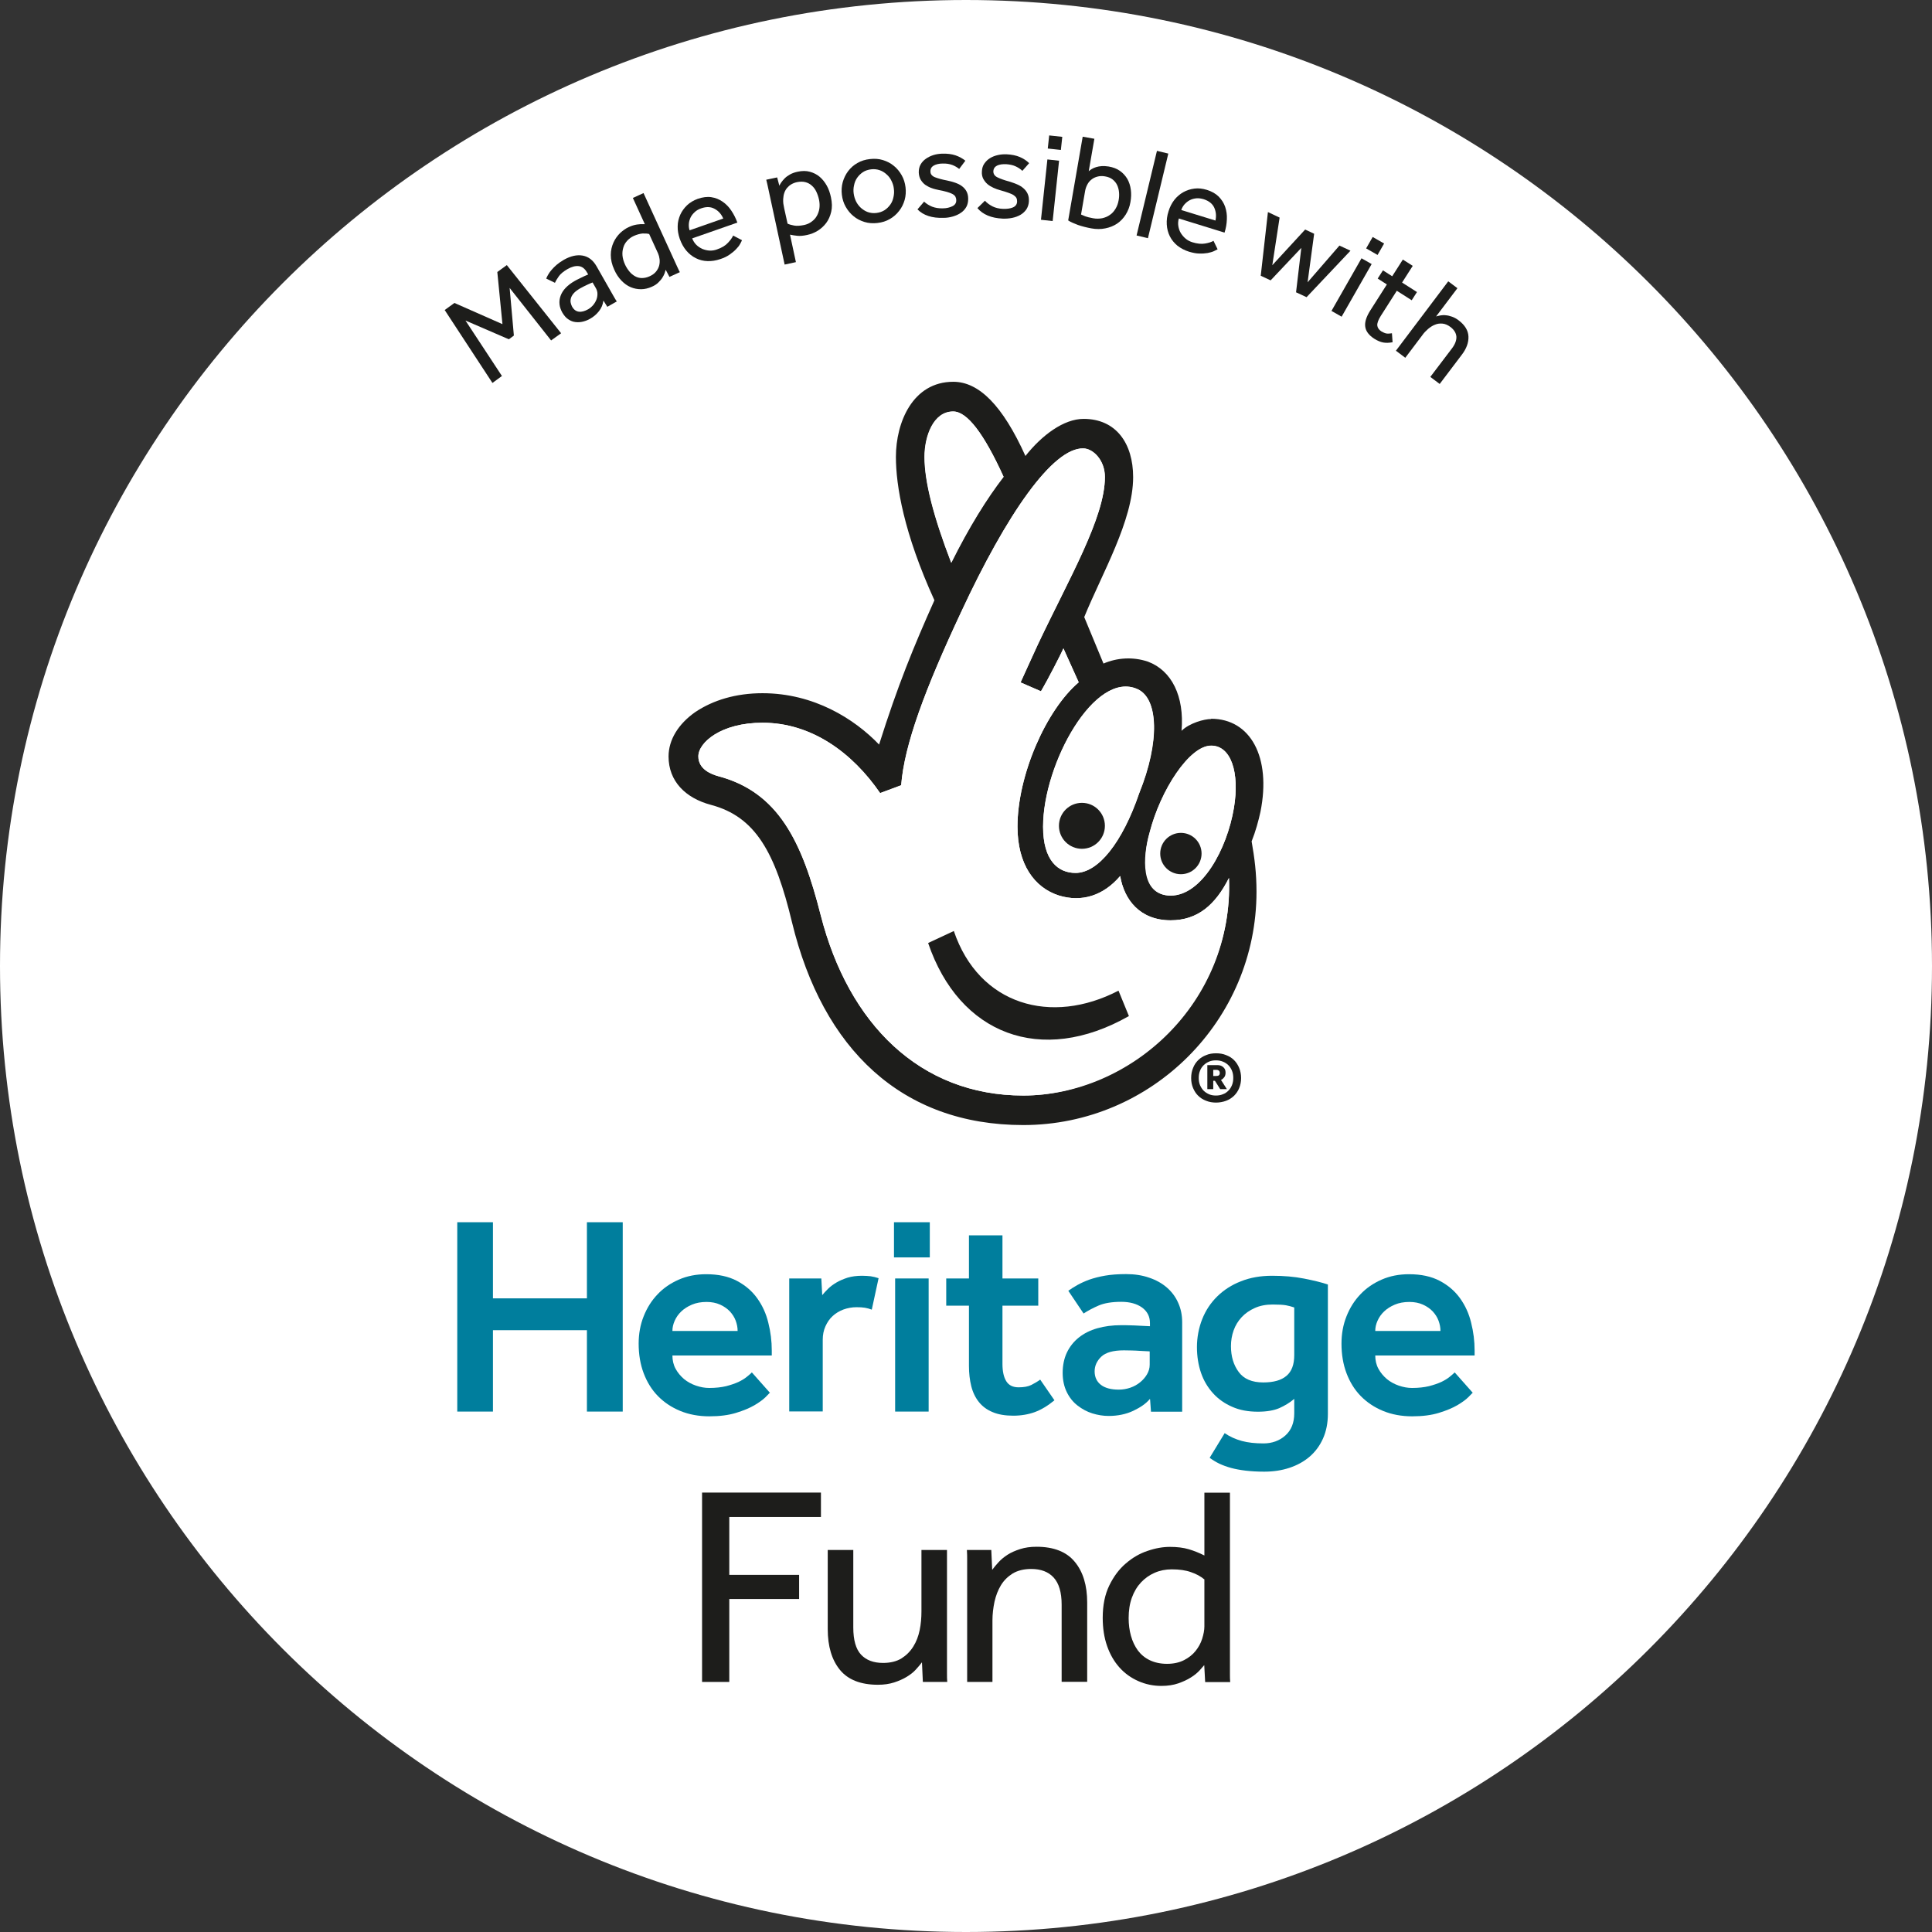 <?xml version="1.0" encoding="UTF-8"?>
<svg id="Layer_2" data-name="Layer 2" xmlns="http://www.w3.org/2000/svg" viewBox="0 0 150.5 150.5">
  <rect x="0" y="0" width="150.5" height="150.5" fill="#333333" stroke="none"/>
  <defs>
    <style>
      .cls-1 {
        fill: #007e9d;
      }

      .cls-2 {
        fill: #fff;
      }

      .cls-3 {
        fill: #1d1d1b;
      }
    </style>
  </defs>
  <g id="FOOTER_ELEMENTS" data-name="FOOTER ELEMENTS">
    <g id="Footer_1920_x_530_px" data-name="Footer 1920 x 530 px">
      <g>
        <path class="cls-2" d="M75.25,150.5c41.56,0,75.25-33.69,75.25-75.25S116.81,0,75.25,0,0,33.69,0,75.25s33.69,75.25,75.25,75.25"/>
        <polygon class="cls-3" points="34.64 24.15 35.4 23.6 39.14 25.25 38.74 21.19 39.48 20.65 43.71 25.96 42.93 26.52 39.7 22.43 40.03 26.14 39.64 26.43 36.26 24.97 39.1 29.29 38.36 29.83 34.64 24.15"/>
        <g>
          <path class="cls-3" d="M46.17,22s-.08.03-.15.06c-.07.03-.15.07-.25.11-.09.04-.19.09-.29.14-.1.05-.2.1-.3.16-.22.13-.39.26-.5.39-.11.13-.18.26-.21.38-.03.12-.04.24-.01.36.03.11.06.21.11.3.13.22.3.35.52.38.22.03.46-.04.73-.19.15-.09.28-.2.39-.33.11-.13.19-.27.25-.42.06-.15.08-.3.08-.45,0-.15-.04-.29-.11-.42l-.27-.47ZM47,23.44c-.04.29-.15.56-.34.8-.19.24-.42.44-.69.59-.17.1-.35.17-.55.22-.19.05-.39.06-.58.04-.2-.02-.38-.09-.56-.21-.18-.11-.33-.29-.47-.52-.25-.44-.3-.88-.14-1.32.16-.44.53-.83,1.11-1.16.09-.05.2-.11.31-.16.11-.05.21-.11.31-.15.1-.05.18-.09.26-.12.07-.03.13-.06.16-.07l-.09-.15c-.17-.31-.39-.47-.65-.5-.26-.03-.55.05-.87.23-.31.18-.53.36-.67.55-.13.19-.24.36-.31.52l-.68-.33c.04-.1.09-.21.16-.32.07-.12.15-.24.26-.36.11-.13.24-.26.39-.39.15-.13.34-.26.56-.39.53-.3,1.02-.41,1.47-.33.45.08.81.36,1.08.83l1.36,2.39s.06.1.09.15c.03.06.07.12.13.2l-.74.42-.3-.48Z"/>
          <path class="cls-3" d="M50.57,18.23c-.15-.04-.33-.05-.53-.04-.2.02-.42.08-.67.19-.2.09-.37.22-.51.37-.14.15-.24.32-.3.52-.06.19-.09.4-.07.63.02.23.09.47.2.71.09.2.21.38.34.54.13.16.28.28.44.37.16.09.34.14.53.14.19,0,.4-.04.61-.14.22-.1.38-.22.5-.37.12-.15.2-.31.24-.47.04-.16.05-.33.03-.49-.02-.17-.06-.31-.11-.43l-.7-1.53ZM51.85,21.03c-.01.05-.04.13-.07.24-.04.11-.1.23-.18.36-.08.13-.19.25-.32.38-.13.13-.3.24-.51.33-.27.12-.55.19-.83.19-.28,0-.55-.05-.81-.16-.26-.11-.5-.28-.72-.51-.22-.23-.41-.51-.56-.85-.19-.41-.27-.79-.27-1.15,0-.36.08-.68.21-.97.13-.29.31-.53.52-.74.22-.2.44-.36.67-.46.23-.11.45-.17.64-.2.19-.03.39-.04.61-.03l-.93-2.04.83-.38,2.62,5.73s.04.08.08.17c.04.09.08.18.13.26l-.81.37-.28-.53Z"/>
          <path class="cls-3" d="M56.34,17.02c-.15-.34-.37-.59-.67-.75-.3-.17-.65-.18-1.05-.04-.2.07-.38.17-.51.3-.14.13-.25.27-.32.42-.07.16-.12.32-.13.49-.01.17,0,.34.06.5l2.63-.92ZM57.8,18.71c-.03.08-.08.18-.15.3-.07.13-.17.26-.31.4-.13.14-.3.28-.5.42-.2.14-.44.26-.72.35-.35.12-.68.17-1.01.16-.33-.01-.63-.09-.91-.23-.28-.14-.53-.34-.74-.59-.21-.25-.38-.56-.51-.92-.11-.33-.17-.65-.16-.97,0-.32.08-.62.2-.9.13-.28.3-.52.53-.74.23-.22.51-.38.83-.5.38-.13.74-.18,1.06-.13.33.05.62.17.88.35.26.18.49.41.68.7.19.28.35.6.47.93l-3.52,1.23c.08.2.18.36.32.5.14.14.3.24.47.32.18.07.36.12.56.13.2.01.39-.02.58-.09.38-.13.66-.3.86-.52.2-.21.33-.4.4-.56l.67.35Z"/>
          <path class="cls-3" d="M61.35,17.42c.12.06.29.11.51.15.22.04.47.02.77-.04.23-.05.42-.13.59-.26.17-.12.31-.27.41-.45.1-.18.17-.37.2-.59.03-.21.02-.44-.03-.68-.05-.23-.12-.43-.21-.62s-.21-.35-.35-.47c-.14-.13-.31-.22-.5-.27-.19-.05-.41-.05-.66,0-.32.07-.57.22-.76.44-.19.22-.29.51-.31.87-.01.11,0,.23.01.36.02.12.04.25.07.38l.26,1.18ZM61.12,20.6l-1.32-6.13c-.01-.06-.03-.12-.04-.18-.01-.06-.04-.16-.07-.29l.85-.18.17.65c.03-.07.08-.16.15-.26.07-.1.16-.21.27-.32.11-.11.25-.21.41-.3.16-.09.35-.16.58-.21.36-.08.68-.08.97,0,.29.08.55.21.77.4.22.19.4.42.55.69.15.27.25.57.32.9.09.42.1.79.02,1.13-.08.34-.21.63-.39.87-.19.25-.41.45-.67.61-.26.16-.53.26-.8.32-.31.07-.57.09-.77.07-.2-.02-.39-.05-.58-.09l.46,2.14-.88.19Z"/>
          <path class="cls-3" d="M68.27,16.59c.24-.03.45-.1.64-.22.18-.12.33-.27.45-.44.12-.17.2-.37.24-.58.05-.21.06-.43.03-.64-.02-.21-.08-.41-.18-.61-.09-.2-.22-.37-.38-.51-.16-.15-.34-.26-.54-.33-.2-.07-.43-.1-.67-.07-.24.03-.46.1-.64.22-.18.12-.33.27-.45.44-.12.17-.2.37-.24.58-.05.21-.06.43-.03.64.03.22.09.42.18.61.09.19.22.36.38.51.16.14.34.26.54.33s.43.1.67.07M68.36,17.37c-.36.04-.7.02-1.02-.08-.32-.1-.6-.24-.85-.45-.25-.2-.45-.45-.61-.73-.16-.28-.26-.6-.3-.94-.04-.34-.02-.67.07-.99.09-.31.23-.6.42-.85.19-.25.43-.47.72-.63.29-.17.61-.27.98-.31.36-.04.69-.02,1.01.08.32.1.6.24.85.45.25.2.45.45.61.73.16.28.26.6.3.94.04.34.02.67-.07.99-.09.31-.23.6-.43.85-.2.26-.44.47-.72.63-.29.17-.61.27-.97.31"/>
          <path class="cls-3" d="M71.99,15.71c.17.16.38.29.62.39.24.09.52.14.83.13.3,0,.56-.07.76-.17.2-.1.3-.26.29-.47,0-.11-.03-.2-.07-.28-.05-.08-.12-.14-.23-.2-.11-.06-.25-.11-.42-.16-.17-.05-.39-.1-.65-.15-.18-.04-.37-.08-.55-.15-.18-.06-.34-.15-.49-.25-.15-.11-.26-.24-.36-.4-.09-.16-.14-.35-.15-.57,0-.23.04-.43.14-.61.1-.18.24-.33.41-.45.17-.12.37-.22.59-.29.22-.07.45-.1.68-.11.4-.01.74.03,1.04.13.29.1.55.24.77.42l-.48.64c-.15-.12-.33-.23-.54-.31-.22-.08-.47-.12-.75-.11-.29,0-.52.06-.7.16-.17.1-.26.26-.25.47,0,.2.13.35.36.44.24.09.55.18.93.25.23.05.44.1.63.17.2.07.37.15.52.26.15.11.27.24.36.4.09.16.14.36.14.59,0,.24-.04.45-.14.63-.1.18-.24.34-.42.46-.18.13-.39.22-.62.29-.24.07-.48.11-.74.11-.89.03-1.57-.19-2.03-.66l.54-.63Z"/>
          <path class="cls-3" d="M76.73,15.64c.16.18.36.32.59.44.23.11.5.18.81.19.3.01.56-.02.77-.11.21-.09.32-.24.33-.45,0-.11-.01-.2-.05-.28-.04-.08-.11-.15-.21-.22-.1-.07-.24-.13-.41-.19-.17-.06-.38-.13-.64-.2-.18-.05-.36-.11-.53-.19s-.33-.17-.47-.29c-.14-.12-.24-.26-.33-.42-.08-.16-.12-.36-.1-.58.01-.23.07-.43.19-.6s.26-.31.44-.42c.18-.11.38-.19.61-.24.22-.05.45-.07.69-.06.4.02.74.09,1.02.21.28.12.53.28.73.48l-.53.6c-.14-.14-.31-.25-.52-.35-.21-.1-.46-.15-.74-.17-.29-.01-.53.02-.71.11-.18.09-.28.24-.29.45,0,.2.1.36.33.47.23.11.53.22.91.32.22.07.43.14.61.22.19.08.35.18.49.3.14.12.25.26.33.43.08.17.11.36.1.59-.01.24-.08.44-.19.62-.12.17-.27.32-.46.43-.19.11-.4.19-.64.24-.24.05-.49.07-.75.06-.89-.04-1.55-.32-1.97-.82l.59-.58Z"/>
        </g>
        <path class="cls-3" d="M81.73,10.55l1.02.11-.11,1.02-1.02-.11.11-1.02ZM81.59,12.42l.91.1-.5,4.7-.91-.1.5-4.7Z"/>
        <path class="cls-3" d="M84.21,16.71c.09.04.2.09.33.14.13.05.33.1.6.15.26.05.5.04.72,0,.22-.05.42-.13.6-.26.18-.12.32-.28.44-.48.12-.2.2-.42.24-.66.04-.21.05-.42.03-.63-.02-.21-.07-.39-.15-.56-.08-.17-.2-.31-.35-.43-.15-.12-.35-.2-.59-.24-.22-.04-.42-.03-.6.02-.18.05-.33.12-.46.23-.13.1-.24.23-.32.39-.08.15-.14.32-.17.49l-.32,1.85ZM84.35,10.65l.9.16-.44,2.53c.06-.05.13-.11.23-.17.1-.06.21-.11.34-.15.13-.04.28-.07.44-.08.16-.01.34,0,.54.03.35.06.64.17.88.34.24.17.43.38.58.63.14.25.23.53.27.84.04.31.03.63-.03.96-.06.37-.19.69-.37.98-.18.28-.4.52-.67.7-.27.18-.57.3-.92.37-.34.07-.71.07-1.09,0-.38-.07-.73-.16-1.05-.27-.32-.12-.57-.23-.75-.35l1.13-6.52Z"/>
        <rect class="cls-3" x="86.39" y="14.7" width="6.78" height=".91" transform="translate(54.02 98.89) rotate(-76.46)"/>
        <path class="cls-3" d="M94.68,17.19c.08-.36.05-.69-.09-1.01-.14-.31-.42-.53-.82-.66-.21-.06-.4-.09-.59-.07-.19.02-.36.07-.51.15-.15.08-.28.19-.4.32-.11.13-.2.28-.25.44l2.66.82ZM94.85,19.42c-.07.04-.17.09-.3.15-.13.06-.29.1-.48.14-.19.03-.41.05-.65.04-.24,0-.51-.06-.79-.14-.35-.11-.65-.27-.91-.47-.25-.21-.45-.45-.59-.73-.14-.28-.22-.58-.24-.92-.02-.33.02-.68.14-1.04.1-.33.25-.62.45-.88.2-.25.43-.45.7-.6.27-.15.55-.24.87-.28.31-.04.63,0,.96.1.39.12.7.3.93.53.23.24.4.5.5.8.1.3.15.62.13.97-.01.34-.07.69-.18,1.03l-3.56-1.1c-.06.2-.07.4-.04.59.03.19.09.37.19.54.1.16.22.31.38.44.15.13.33.22.52.28.38.12.72.15,1,.1.29-.05.5-.12.65-.21l.33.68Z"/>
        <polygon class="cls-3" points="98.77 16.52 99.68 16.95 99.11 20.66 101.67 17.88 102.37 18.21 101.86 21.99 104.34 19.13 105.2 19.53 101.78 23.15 100.96 22.77 101.37 19.31 98.98 21.84 98.21 21.48 98.77 16.52"/>
        <path class="cls-3" d="M106.93,18.46l.89.51-.51.89-.89-.51.51-.89ZM106.06,20.12l.79.45-2.34,4.1-.79-.45,2.34-4.1Z"/>
        <g>
          <path class="cls-3" d="M108.04,22.16l-.72-.46.41-.64.72.46.83-1.3.77.49-.83,1.3,1.16.74-.41.64-1.16-.74-1.25,1.96c-.2.32-.29.57-.27.75.02.18.13.33.31.45.15.09.29.15.41.17.13.02.27,0,.42-.02l.05.7c-.27.05-.51.06-.73.02-.22-.04-.45-.14-.69-.29-.42-.27-.66-.58-.71-.94-.05-.35.08-.77.39-1.26l1.3-2.04Z"/>
          <path class="cls-3" d="M112.81,21.91l.72.54-1.66,2.2c.1-.03.21-.05.34-.08.13-.02.27-.03.42-.01.15.01.31.05.48.11.17.06.34.15.51.28.49.37.75.79.77,1.26.02.47-.15.95-.53,1.44l-1.71,2.26-.73-.55,1.67-2.2c.27-.35.38-.67.36-.95-.03-.28-.18-.52-.45-.73-.21-.16-.42-.25-.62-.27-.21-.02-.4,0-.59.08-.19.07-.37.19-.54.33-.17.15-.33.31-.46.5l-1.32,1.75-.73-.55,4.08-5.41Z"/>
          <path class="cls-3" d="M94.35,58.08c1.54,0,2.23,2.08,1.77,4.85-.54,3.24-2.51,6.83-4.93,6.83s-2.17-3.06-1.64-4.91c.85-3.31,3.1-6.77,4.79-6.77M88.74,61.78c-1.31,3.85-3.19,6.21-4.95,6.22-1.38,0-2.54-.98-2.54-3.6,0-4.93,4.05-12.25,7.37-10.71,1.61.74,1.73,4.09.12,8.09M74.25,32.05c1.08,0,2.38,1.7,3.92,5.08-1.31,1.7-2.7,3.93-4.08,6.7-1.39-3.62-2.08-6.32-2.08-8.24,0-1.62.69-3.54,2.23-3.54M79.72,85.34c-8.08,0-13.63-5.62-15.78-14.02-1.46-5.78-3.31-9.62-8-10.86-.54-.15-1.54-.54-1.54-1.54,0-1.08,1.77-2.62,5-2.62,3.84,0,7.01,2.35,9.16,5.48l1.64-.61c.24-3.15,1.85-7.47,4.67-13.49,3.54-7.62,7.14-12.82,9.53-12.75.76.02,1.67.92,1.67,2.23,0,3.16-2.78,7.89-5.22,13.04-.25.52-1.35,2.96-1.35,2.96l1.59.69c.52-.88,1.6-2.98,1.75-3.34l1.19,2.64c-2.54,2.16-4.77,7.24-4.77,11.24,0,2.93,1.31,4.75,3.23,5.37,1.77.54,3.46.02,4.77-1.52.31,1.85,1.54,3.45,3.93,3.45,2.11,0,3.49-1.21,4.54-3.29.38,9.7-7.63,16.94-16.02,16.94M94.35,56.01c-.54,0-1.69.31-2.31.92.23-2.7-.77-4.7-2.62-5.39-1.16-.39-2.39-.31-3.46.15l-1.5-3.62c1.38-3.39,3.81-7.52,3.81-10.9,0-2.62-1.32-4.54-3.86-4.54-1.54,0-3.24,1.26-4.53,2.89-1.77-3.93-3.62-5.78-5.62-5.78-3.16,0-4.47,3.16-4.47,5.85,0,2.23.61,5.93,3,11.17-1.62,3.62-2.85,6.62-4.31,11.24-1.92-2-5.08-4-9.08-4-2.08,0-3.85.54-5.24,1.47-1.31.92-2.08,2.15-2.08,3.46,0,1.92,1.31,3.24,3.31,3.77,3.46.92,5,3.69,6.31,9.16,2.39,9.86,8.55,15.78,18.01,15.78,10.01,0,18.17-8.16,18.17-18.17,0-1.46-.15-2.62-.38-3.93.31-.77.54-1.62.69-2.31.85-4.24-.77-7.24-3.85-7.24"/>
          <path class="cls-2" d="M72.3,73.47l1.99-.93c1.96,5.78,7.61,7.37,12.83,4.65l.81,1.98c-6.86,3.89-13.23,1.41-15.64-5.69M95.73,68.4c-1.05,2.08-2.43,3.29-4.54,3.29-2.39,0-3.62-1.6-3.93-3.45-1.31,1.54-3,2.06-4.77,1.52-1.93-.61-3.23-2.44-3.23-5.37,0-4.01,2.23-9.09,4.77-11.24l-1.19-2.64c-.15.35-1.22,2.46-1.75,3.34l-1.59-.69s1.11-2.44,1.35-2.96c2.43-5.15,5.22-9.88,5.22-13.04,0-1.31-.91-2.21-1.67-2.23-2.39-.07-5.99,5.13-9.53,12.75-2.82,6.02-4.42,10.34-4.67,13.49l-1.64.61c-2.15-3.13-5.33-5.48-9.16-5.48-3.23,0-5,1.54-5,2.62,0,1,1,1.39,1.54,1.54,4.69,1.23,6.54,5.08,8,10.86,2.16,8.4,7.7,14.02,15.78,14.02s16.4-7.24,16.02-16.94"/>
          <path class="cls-2" d="M78.18,37.14c-1.54-3.39-2.85-5.08-3.92-5.08-1.54,0-2.23,1.93-2.23,3.54,0,1.93.69,4.62,2.08,8.24,1.38-2.77,2.77-5.01,4.08-6.7"/>
          <path class="cls-2" d="M84.28,66.11c-.99,0-1.79-.8-1.79-1.79s.8-1.79,1.79-1.79,1.79.8,1.79,1.79-.8,1.79-1.79,1.79M81.26,64.4c0,2.62,1.15,3.61,2.54,3.6,1.75-.01,3.64-2.37,4.95-6.22,1.62-4,1.49-7.35-.12-8.09-3.32-1.53-7.37,5.78-7.37,10.71"/>
          <path class="cls-2" d="M91.99,64.88c.89,0,1.61.72,1.61,1.61s-.72,1.61-1.61,1.61-1.61-.72-1.61-1.61.72-1.61,1.61-1.61M91.19,69.77c2.42,0,4.39-3.6,4.93-6.83.46-2.77-.23-4.85-1.77-4.85-1.69,0-3.95,3.46-4.79,6.77-.54,1.85-.67,4.91,1.64,4.91"/>
          <path class="cls-3" d="M84.28,62.54c-.99,0-1.79.8-1.79,1.79s.8,1.79,1.79,1.79,1.79-.8,1.79-1.79-.8-1.79-1.79-1.79"/>
          <path class="cls-3" d="M74.29,72.53l-1.99.93c2.41,7.1,8.78,9.59,15.64,5.69l-.81-1.98c-5.23,2.72-10.87,1.14-12.83-4.65"/>
          <path class="cls-3" d="M91.99,68.1c.89,0,1.61-.72,1.61-1.61s-.72-1.61-1.61-1.61-1.61.72-1.61,1.61.72,1.61,1.61,1.61"/>
          <path class="cls-3" d="M94.95,83.77c-.05.03-.13.05-.25.05h-.19v-.48h.26c.07,0,.13.02.18.06.04.04.07.1.07.18s-.02.15-.08.19M95.12,84.12c.1-.04.18-.12.25-.21.07-.1.1-.21.1-.36,0-.18-.06-.32-.18-.42-.12-.11-.27-.16-.46-.16h-.78v1.87h.46v-.65h.13l.41.65h.52l-.46-.72Z"/>
          <path class="cls-3" d="M95.97,84.53c-.07.17-.16.31-.28.43-.12.12-.26.22-.43.28-.17.07-.34.1-.54.1s-.38-.03-.54-.1c-.16-.07-.3-.16-.42-.28-.12-.12-.21-.27-.28-.43-.07-.17-.1-.35-.1-.56s.03-.39.1-.56c.06-.17.16-.31.28-.43.12-.12.26-.21.42-.28.16-.07.34-.1.54-.1s.37.03.54.1c.16.06.31.16.43.28.12.12.21.26.28.43.07.17.1.36.1.56s-.03.39-.1.56M96.53,83.19c-.1-.24-.23-.44-.4-.61-.17-.17-.38-.3-.62-.39-.24-.1-.5-.14-.78-.14s-.54.04-.77.14c-.24.09-.45.22-.62.39-.17.17-.31.37-.4.61-.1.23-.15.5-.15.79s.05.54.15.78c.1.23.23.44.4.6.17.17.38.3.62.39.24.1.5.14.77.14s.54-.05.78-.14c.24-.09.44-.22.62-.39.17-.17.31-.37.4-.6.1-.24.15-.5.15-.78s-.05-.55-.15-.79"/>
        </g>
        <polygon class="cls-1" points="35.62 95.21 38.4 95.21 38.4 101.14 45.72 101.14 45.72 95.21 48.51 95.21 48.51 109.96 45.72 109.96 45.72 103.62 38.4 103.62 38.4 109.96 35.62 109.96 35.62 95.21"/>
        <g>
          <path class="cls-1" d="M57.46,103.68c0-.27-.05-.53-.15-.8-.1-.27-.25-.5-.45-.72-.2-.21-.45-.39-.76-.53-.31-.14-.66-.21-1.06-.21-.43,0-.81.07-1.14.21-.33.14-.61.32-.83.53-.22.21-.39.45-.51.72-.12.27-.18.53-.18.8h5.09ZM60,108.46s-.17.17-.36.37c-.2.2-.49.41-.86.63-.38.22-.85.42-1.44.6-.58.18-1.28.27-2.09.27s-1.58-.14-2.26-.42c-.68-.28-1.26-.67-1.74-1.16-.48-.49-.85-1.09-1.11-1.78-.26-.69-.39-1.46-.39-2.3,0-.77.13-1.48.39-2.13.26-.66.62-1.23,1.08-1.71.46-.49,1.02-.87,1.66-1.15.64-.28,1.35-.42,2.13-.42.94,0,1.74.17,2.4.52.66.35,1.18.8,1.58,1.36.4.56.69,1.19.86,1.9.18.71.27,1.43.27,2.17v.38h-7.74c0,.38.08.73.25,1.04.17.31.39.57.66.8.27.22.58.39.93.51.35.12.69.18,1.03.18.5,0,.94-.05,1.32-.14.38-.1.7-.21.96-.33.27-.13.48-.26.65-.4.17-.14.3-.25.39-.34l1.41,1.59Z"/>
          <path class="cls-1" d="M61.48,99.59h2.5l.07,1.3c.12-.15.27-.31.45-.49.18-.18.4-.34.65-.49.25-.15.54-.27.87-.38.33-.1.71-.15,1.14-.15.25,0,.48.02.67.04.2.03.4.08.61.15l-.53,2.45c-.18-.07-.36-.12-.54-.15-.18-.03-.4-.04-.65-.04-.35,0-.69.06-1.02.18-.32.12-.6.29-.84.51-.24.22-.42.49-.56.8-.14.31-.21.66-.21,1.04v5.59h-2.61v-10.37Z"/>
        </g>
        <path class="cls-1" d="M69.73,99.59h2.61v10.37h-2.61v-10.37ZM69.64,95.21h2.79v2.74h-2.79v-2.74Z"/>
        <g>
          <path class="cls-1" d="M75.48,101.71h-1.77v-2.12h1.77v-3.36h2.61v3.36h2.79v2.12h-2.79v4.53c0,.59.1,1.04.3,1.36.2.32.52.47.96.47.41,0,.74-.06.98-.18.24-.12.48-.26.7-.42l1.11,1.61c-.52.43-1.02.73-1.53.92-.5.18-1.06.28-1.68.28s-1.17-.09-1.61-.28c-.44-.18-.8-.45-1.07-.79-.27-.34-.47-.75-.59-1.23-.12-.48-.18-1.01-.18-1.58v-4.71Z"/>
          <path class="cls-1" d="M89.56,105.27c-.27-.01-.52-.03-.77-.04-.21-.01-.42-.03-.65-.03-.23,0-.42-.01-.59-.01-.84,0-1.43.17-1.77.5-.34.33-.51.71-.51,1.14s.16.79.48,1.04c.32.25.78.38,1.4.38.31,0,.61-.05.9-.15.29-.1.54-.24.76-.42.22-.18.4-.38.54-.62.14-.24.21-.49.21-.75v-1.02ZM89.56,108.99c-.28.34-.71.64-1.28.91-.57.27-1.22.4-1.92.4-.43,0-.85-.07-1.27-.2-.42-.13-.8-.34-1.15-.61-.35-.27-.63-.62-.84-1.05-.21-.43-.32-.93-.32-1.5s.11-1.12.33-1.58c.22-.46.53-.85.93-1.17.4-.32.88-.56,1.44-.72.56-.16,1.18-.24,1.86-.24.21,0,.43,0,.69.01.25,0,.49.02.73.03.27.01.54.03.82.04v-.24c0-.52-.21-.92-.62-1.22-.41-.29-.95-.44-1.61-.44-.74,0-1.33.1-1.77.29-.44.19-.83.4-1.17.62l-1.19-1.77c.21-.15.44-.3.71-.45s.58-.29.93-.42c.35-.12.76-.23,1.23-.31.46-.08,1.01-.12,1.63-.12.66,0,1.26.09,1.8.28.54.18,1,.44,1.38.77.38.33.68.73.88,1.19.21.46.31.97.31,1.51v6.97h-2.43l-.07-.97Z"/>
          <path class="cls-1" d="M100.82,101.85c-.21-.07-.42-.13-.64-.17-.22-.04-.57-.06-1.04-.06-.53,0-.99.09-1.39.27-.4.18-.74.41-1.02.71-.28.3-.49.64-.63,1.03-.14.39-.21.8-.21,1.23,0,.8.2,1.47.6,2.01.4.55,1.04.82,1.92.82.8,0,1.4-.17,1.8-.51.41-.34.61-.88.61-1.61v-3.71ZM95.4,111.64c.41.28.86.48,1.34.61.48.13,1.04.19,1.69.19s1.25-.21,1.7-.62c.46-.41.69-.99.69-1.72v-1.13c-.35.3-.74.53-1.16.72-.42.18-.98.28-1.67.28-.75,0-1.42-.12-2-.38-.58-.25-1.08-.6-1.49-1.05-.41-.45-.73-.98-.94-1.59-.21-.61-.32-1.29-.32-2.02s.14-1.49.41-2.17c.27-.68.66-1.27,1.17-1.77.51-.5,1.12-.9,1.85-1.18.72-.29,1.53-.43,2.43-.43s1.73.07,2.49.22c.76.15,1.37.3,1.85.46v10.08c0,.72-.13,1.36-.38,1.92-.25.56-.6,1.03-1.04,1.41s-.97.67-1.57.87c-.6.2-1.26.3-1.97.3-.55,0-1.03-.03-1.45-.08-.42-.05-.8-.12-1.13-.21s-.63-.2-.91-.33c-.27-.13-.53-.29-.76-.46l1.17-1.92Z"/>
          <path class="cls-1" d="M112.21,103.68c0-.27-.05-.53-.15-.8-.1-.27-.25-.5-.45-.72-.2-.21-.45-.39-.76-.53-.31-.14-.66-.21-1.06-.21-.43,0-.81.07-1.14.21-.33.14-.61.32-.83.53-.22.21-.39.45-.51.72-.12.27-.18.53-.18.8h5.09ZM114.75,108.46s-.17.17-.36.37c-.2.2-.49.41-.86.63-.38.22-.85.42-1.44.6-.58.18-1.28.27-2.09.27s-1.58-.14-2.26-.42c-.68-.28-1.26-.67-1.74-1.16-.48-.49-.85-1.09-1.11-1.78-.26-.69-.39-1.46-.39-2.3,0-.77.13-1.48.39-2.13.26-.66.62-1.23,1.08-1.71.46-.49,1.02-.87,1.66-1.15.64-.28,1.35-.42,2.13-.42.94,0,1.74.17,2.4.52.66.35,1.18.8,1.58,1.36.4.56.69,1.19.86,1.9.18.71.27,1.43.27,2.17v.38h-7.74c0,.38.08.73.25,1.04.17.31.39.57.66.8.27.22.58.39.93.51.35.12.69.18,1.03.18.5,0,.94-.05,1.32-.14.38-.1.7-.21.96-.33.27-.13.48-.26.65-.4.17-.14.3-.25.39-.34l1.41,1.59Z"/>
        </g>
        <polygon class="cls-3" points="54.69 116.27 63.95 116.27 63.95 118.17 56.81 118.17 56.81 122.68 62.25 122.68 62.25 124.56 56.81 124.56 56.81 131.02 54.69 131.02 54.69 116.27"/>
        <g>
          <path class="cls-3" d="M64.48,120.74h1.99v6.04c0,.97.2,1.68.6,2.11.4.43.97.65,1.72.65.57,0,1.05-.12,1.43-.35.38-.24.68-.54.92-.92.24-.38.4-.8.5-1.28.1-.48.14-.97.14-1.47v-4.78h1.99v9.65c0,.21,0,.42.02.63h-1.9l-.07-1.53c-.13.18-.3.37-.49.58-.19.21-.43.39-.71.56-.28.17-.6.31-.97.43-.37.12-.79.18-1.26.18-1.34,0-2.33-.39-2.96-1.16-.63-.77-.95-1.83-.95-3.17v-6.17Z"/>
          <path class="cls-3" d="M75.34,131.02v-9.63c0-.14,0-.36-.02-.65h1.9l.07,1.55c.13-.18.29-.37.49-.59.19-.21.43-.41.71-.59.28-.18.61-.32.98-.44.38-.12.8-.18,1.27-.18,1.34,0,2.34.39,2.98,1.17.65.78.97,1.84.97,3.18v6.17h-1.99v-6.01c0-.96-.21-1.66-.62-2.11-.41-.45-1-.67-1.75-.67-.57,0-1.05.12-1.44.35-.38.24-.69.54-.92.92-.23.38-.39.8-.5,1.28-.1.48-.16.97-.16,1.47v4.78h-1.99Z"/>
          <path class="cls-3" d="M93.8,123.02c-.27-.22-.6-.41-1.02-.55-.41-.15-.91-.22-1.5-.22-.49,0-.93.09-1.34.27-.41.18-.76.43-1.06.75-.3.32-.54.72-.71,1.19-.17.47-.25,1-.25,1.59,0,.49.06.95.18,1.38.12.43.3.81.54,1.14.24.32.55.58.93.76.38.18.82.28,1.34.28s.96-.1,1.33-.29c.37-.19.67-.43.9-.72.23-.29.4-.6.51-.95.11-.35.17-.67.17-.96v-3.67ZM93.8,129.72c-.07.09-.2.22-.36.41-.17.18-.39.37-.67.54-.28.18-.61.33-.98.46-.38.13-.81.2-1.32.2-.65,0-1.25-.13-1.81-.38-.56-.25-1.05-.6-1.46-1.06-.41-.46-.73-1.01-.96-1.67-.23-.66-.34-1.39-.34-2.2,0-.97.17-1.81.51-2.51.34-.7.77-1.28,1.29-1.72.52-.45,1.09-.78,1.7-.98.61-.21,1.19-.31,1.74-.31s1.04.06,1.45.18c.41.12.81.28,1.23.49v-4.89h1.99v14.12c0,.21,0,.42.02.63h-1.95l-.07-1.3Z"/>
        </g>
      </g>
    </g>
  </g>
</svg>